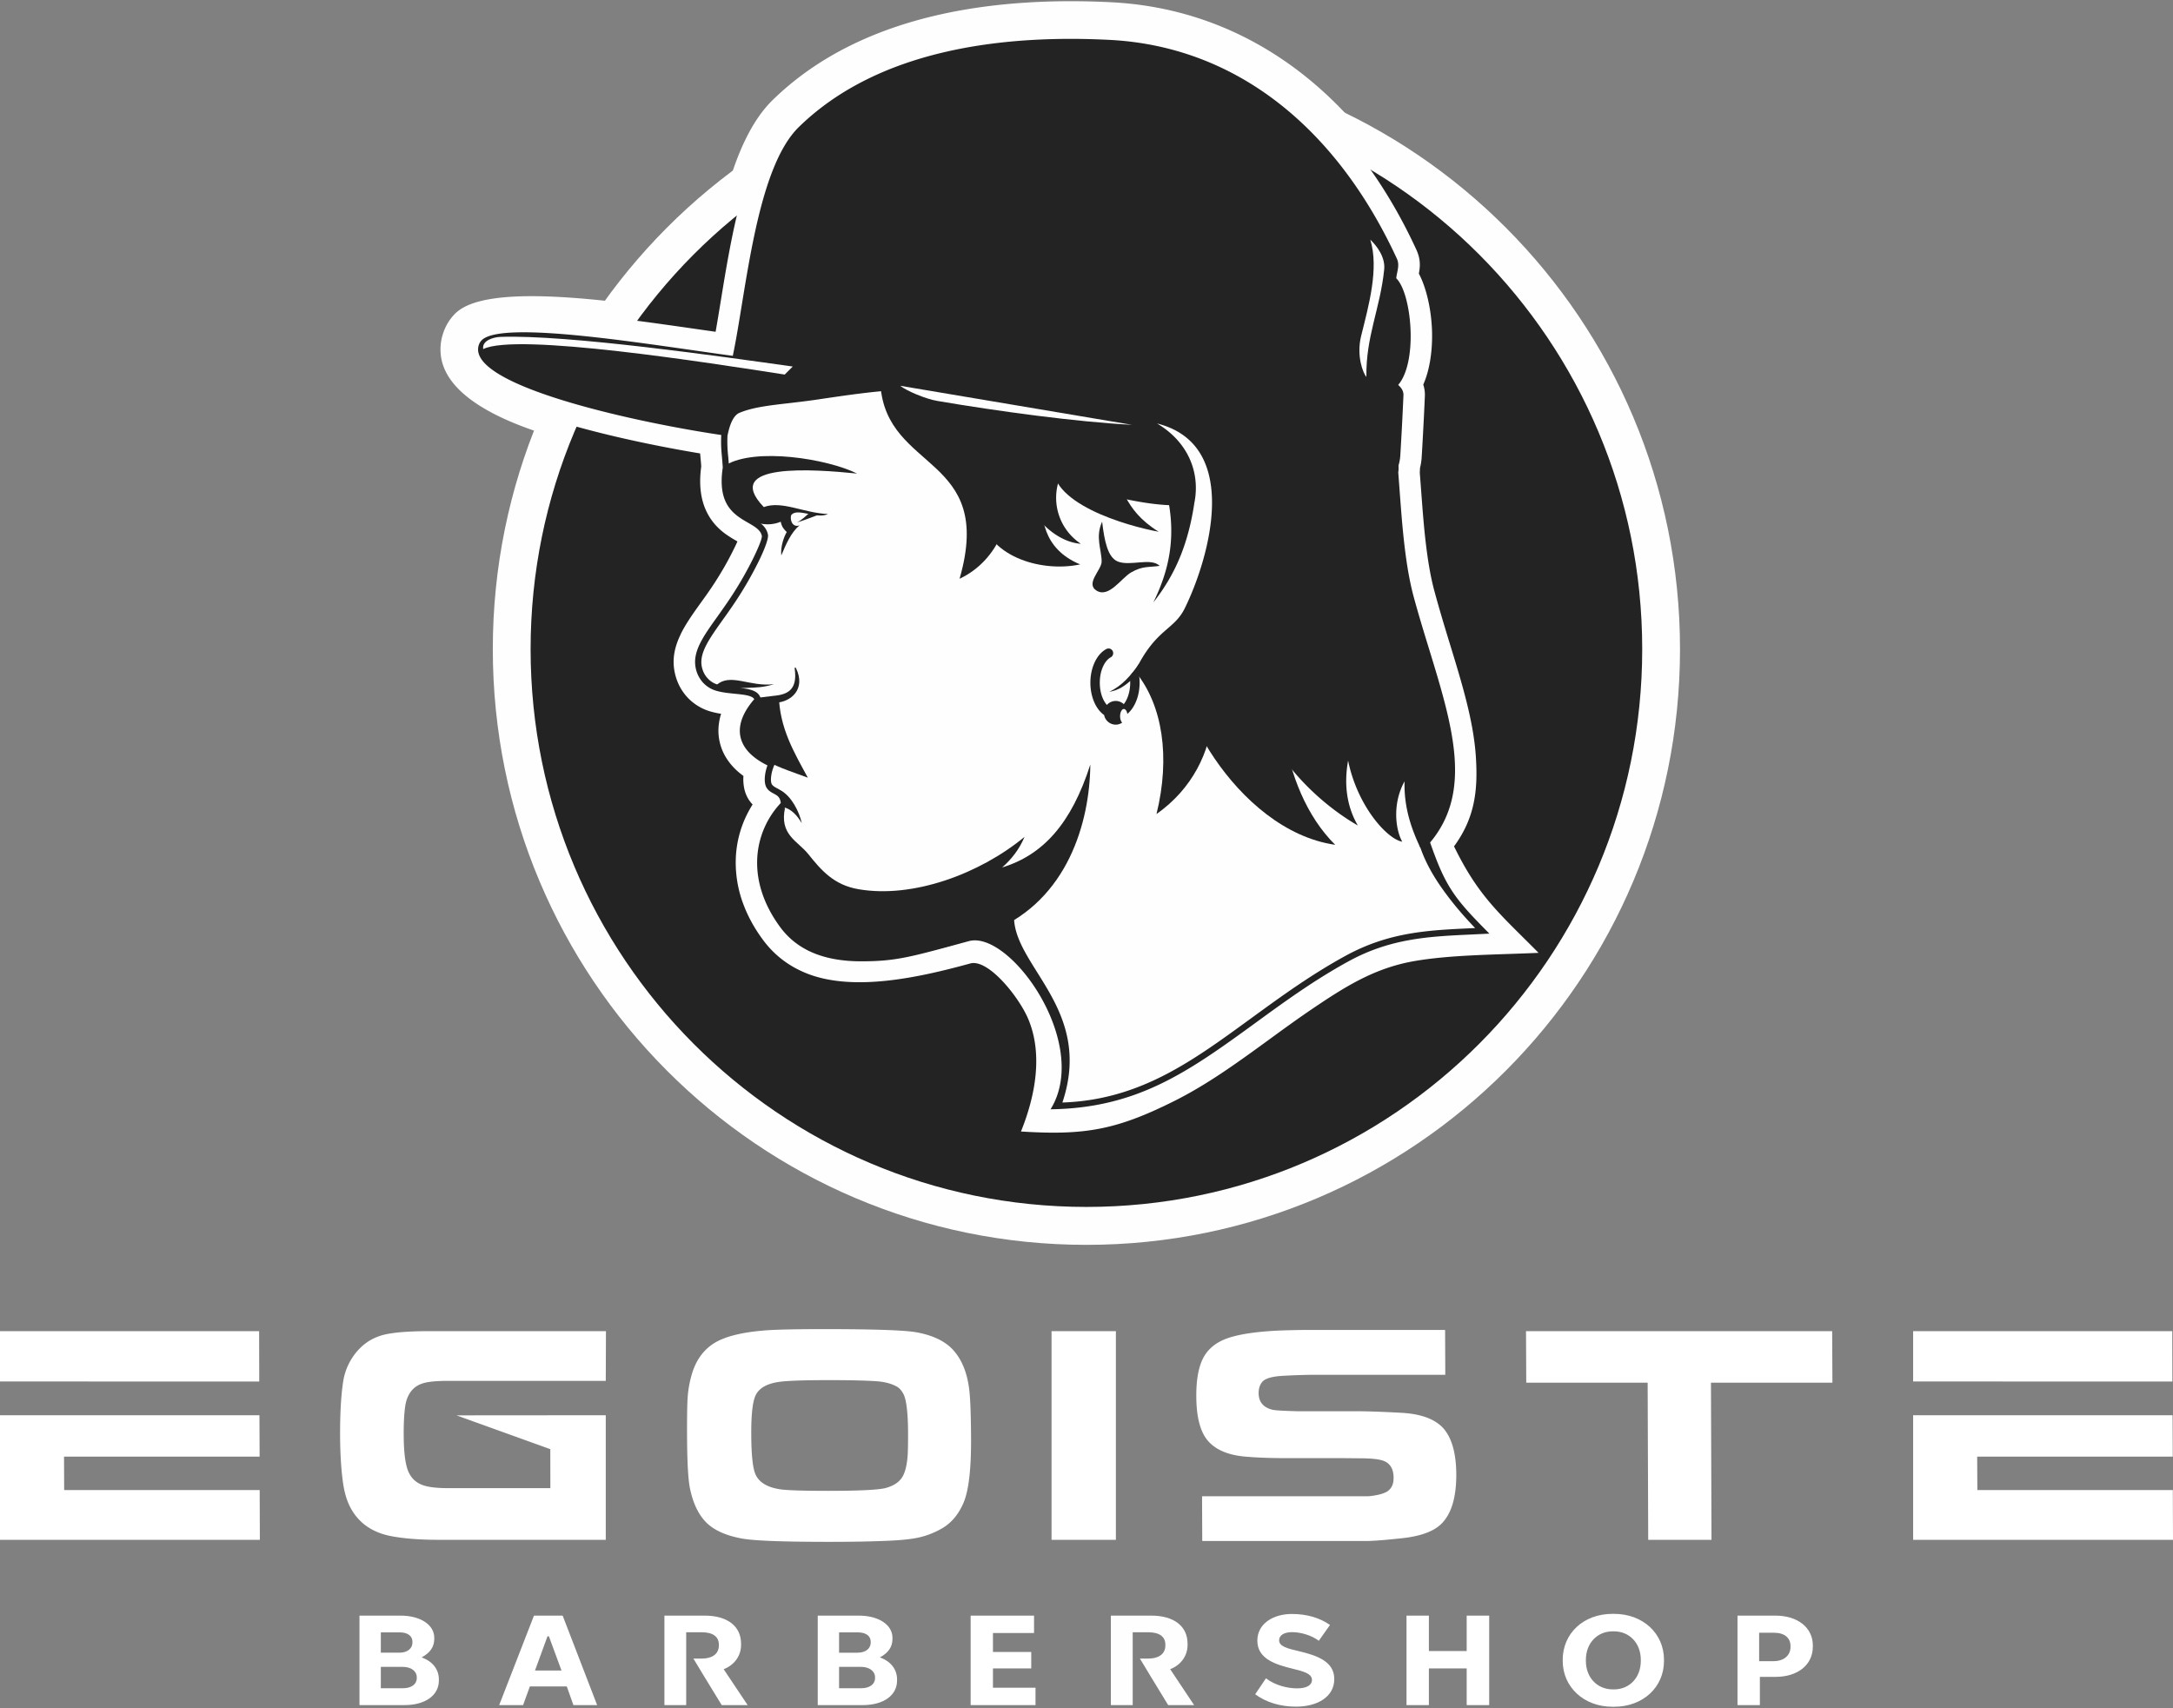 <svg width="257" height="202" fill="none" xmlns="http://www.w3.org/2000/svg"><rect width="100%" height="100%" fill="#808080" stroke="none"/><path fill-rule="evenodd" clip-rule="evenodd" d="M124.366 157.432h7.61v24.68h-7.61v-24.68Zm101.9 0h30.647l.015 5.96-30.662-.008v-5.952Zm0 9.945h30.683l.022 4.892H233.84l.021 3.956h23.117l.022 5.887h-30.734v-14.735Zm-31.333 14.735-.066-18.582H180.51l-.029-6.098h36.209l.029 6.098h-14.365l.065 18.582h-7.486Zm-52.766-5.154h19.681c1.006-.087 1.693-.29 2.076-.486.601-.312.897-.878.897-1.684 0-1.082-.427-1.764-1.273-2.047-.499-.167-1.338-.261-2.51-.269-.224 0-.947-.007-2.163-.021h-6.77c-1.837 0-3.428-.059-4.774-.175-2.177-.181-3.725-.878-4.636-2.083-.796-1.067-1.201-2.751-1.208-5.052-.014-2.279.362-3.949 1.114-5.023.535-.762 1.295-1.335 2.278-1.735 1.44-.566 3.646-.907 6.619-1.03.665-.022 1.497-.044 2.481-.059H170.911l.022 5.299h-15.638a75.563 75.563 0 0 0-3.797.138c-1.165.087-1.91.327-2.228.719-.282.355-.412.791-.412 1.314.007 1.03.542 1.684 1.613 1.959.296.08 1.294.138 3.001.182h6.973c1.215 0 2.966.058 5.23.181 2.611.131 4.39.871 5.33 2.214.811 1.162 1.216 2.846 1.23 5.067.007 2.765-.593 4.732-1.815 5.901-.919.878-2.481 1.437-4.68 1.662-1.129.116-2.423.262-3.892.32h-19.659l-.022-5.292Zm-44.079-13.733c-3.066 0-5.07.072-6.018.218-1.424.217-2.329.754-2.72 1.618-.34.748-.513 2.272-.498 4.573.007 2.461.18 4.058.52 4.776.434.937 1.418 1.51 2.944 1.735.861.116 2.734.174 5.613.174 3.617 0 5.866-.108 6.756-.319 1.02-.269 1.714-.733 2.083-1.408.311-.552.506-1.394.586-2.526.029-.53.043-1.379.043-2.577-.007-2.352-.188-3.876-.52-4.573-.225-.443-.499-.762-.854-.951-.644-.348-1.468-.559-2.466-.617-1.367-.087-3.19-.123-5.469-.123Zm-.65-6.032c5.894 0 9.547.123 10.965.377 2.047.378 3.537 1.125 4.477 2.265.904 1.067 1.483 2.512 1.729 4.326.144 1.038.224 3.034.238 6.003.015 3.658-.289 6.199-.911 7.614-.607 1.387-1.468 2.396-2.597 3.02a9.55 9.55 0 0 1-2.842 1.074c-.984.204-2.438.327-4.355.385-1.728.065-3.775.094-6.126.094-5.447 0-8.89-.13-10.307-.399-1.924-.356-3.342-1.016-4.253-1.967-.904-.951-1.526-2.301-1.874-4.05-.202-1.067-.318-3.172-.325-6.315-.007-2.084.014-3.543.072-4.363.058-.827.196-1.647.42-2.468.44-1.684 1.28-2.954 2.51-3.803 1.323-.908 3.537-1.466 6.654-1.67 1.324-.08 3.5-.123 6.524-.123Zm-25.794 6.119h-18.59c-1.41 0-2.422.094-3.037.29-1.193.37-1.895 1.3-2.105 2.788-.115.834-.173 1.938-.166 3.331.007 1.771.145 3.092.42 3.964.332 1.045 1.012 1.727 2.046 2.025.666.196 1.592.29 2.763.29h12.116l-.007-4.609-11.096-4 17.656-.014v14.735h-19.74c-2.19 0-4.014-.138-5.49-.407-2.263-.399-3.898-1.488-4.896-3.273-.477-.85-.803-1.924-.97-3.216-.209-1.561-.317-3.382-.325-5.458-.007-2.505.102-4.573.34-6.199a7.132 7.132 0 0 1 1.939-4.036c.875-.9 1.945-1.481 3.219-1.735 1.171-.239 2.878-.356 5.113-.356h20.832l-.022 5.88ZM0 157.432h30.647l.014 5.96L0 163.384v-5.952Zm0 9.945h30.683l.022 4.892H7.573l.015 3.956h23.124l.021 5.887H0v-14.735Z" fill="#fff"/><path d="M42.516 201.659h5.317c2.459 0 4.072-1.147 4.072-2.903v-.138c0-1.161-.716-2.127-2.04-2.599 1.034-.559 1.497-1.27 1.497-2.206v-.109c0-1.539-1.627-2.628-4-2.628h-4.846v10.583Zm2.525-6.199v-2.402h2.235c.947 0 1.504.435 1.504 1.103v.102c0 .711-.608 1.197-1.54 1.197h-2.2Zm0 4.203v-2.526h2.589c.998 0 1.663.501 1.663 1.241v.095c0 .718-.643 1.19-1.627 1.19h-2.625Zm13.996 1.996h2.828l.803-2.206h4.368l.782 2.206h2.806l-4.08-10.583h-3.392l-4.115 10.583Zm4.238-4.094 1.476-4.043h.166l1.49 4.043h-3.132Zm15.306 4.094h2.574v-8.616h1.83c1.339 0 2.033.53 2.033 1.452v.116c0 .922-.68 1.546-2.054 1.546h-.955l1.237 2.047 2.112 3.455h3.067l-2.836-4.246c1.273-.501 2.055-1.575 2.055-2.874v-.153c0-2.054-1.613-3.31-4.29-3.31h-4.773v10.583Zm18.133 0h5.316c2.459 0 4.065-1.147 4.065-2.903v-.138c0-1.161-.709-2.127-2.032-2.599 1.034-.559 1.49-1.27 1.49-2.206v-.109c0-1.539-1.62-2.628-3.993-2.628h-4.846v10.583Zm2.524-6.199v-2.402h2.235c.948 0 1.505.435 1.505 1.103v.102c0 .711-.608 1.197-1.541 1.197h-2.199Zm0 4.203v-2.526h2.59c.998 0 1.663.501 1.663 1.241v.095c0 .718-.643 1.19-1.627 1.19h-2.626Zm15.559 1.996h7.674v-2.054h-5.034v-2.286h4.528v-1.946h-4.528v-2.243h4.86v-2.054h-7.5v10.583Zm38.48.182c2.56 0 4.528-1.176 4.528-3.267 0-2.097-2.083-2.794-4.188-3.295-1.302-.305-2.336-.544-2.336-1.285 0-.588.578-.965 1.54-.965.998 0 2.286.363 3.154 1.023l1.324-1.872c-1.223-.85-2.735-1.3-4.528-1.3-2.084 0-4.065 1.075-4.065 3.158 0 2.177 2.206 2.831 4.151 3.31 1.237.305 2.308.559 2.308 1.335 0 .617-.63.995-1.751.995-1.215 0-2.661-.392-3.689-1.191l-1.273 1.888c1.302.965 2.98 1.466 4.825 1.466Zm13.07-.182h2.647v-4.34h4.471v4.34h2.661v-10.583h-2.661v4.188h-4.471v-4.188h-2.647v10.583Zm18.474-5.233c0 3.07 2.473 5.429 5.895 5.429h.173c3.436 0 5.91-2.315 5.91-5.415v-.145c0-3.099-2.474-5.429-5.91-5.429h-.173c-3.458 0-5.895 2.33-5.895 5.444v.116Zm2.741 0v-.116c0-2.011 1.374-3.376 3.168-3.376h.137c1.83 0 3.19 1.365 3.19 3.376v.116c0 2.01-1.36 3.375-3.168 3.375h-.137c-1.816 0-3.19-1.365-3.19-3.375Zm17.931 5.233h2.647v-3.339h1.845c2.64 0 4.419-1.422 4.419-3.585v-.124c0-2.112-1.779-3.535-4.419-3.535h-4.492v10.583Zm2.56-5.197v-3.361h1.765c1.252 0 1.946.617 1.946 1.576v.101c0 .973-.745 1.684-2.018 1.684h-1.693Z" fill="#fff"/><path d="M131.382 201.659h2.583v-8.616h1.822c1.346 0 2.04.53 2.04 1.452v.116c0 .922-.68 1.546-2.054 1.546h-.955l1.237 2.047 2.105 3.455h3.067l-2.829-4.246c1.273-.501 2.055-1.575 2.055-2.874v-.153c0-2.054-1.613-3.31-4.29-3.31h-4.781v10.583ZM128.489 147.227c38.773 0 70.205-31.543 70.205-70.453 0-38.91-31.432-70.452-70.205-70.452-38.773 0-70.205 31.542-70.205 70.452s31.432 70.453 70.205 70.453Z" fill="#FEFEFE"/><path d="M85.04 55.913c-6.156-.9-15.298-2.715-21.931-5.001-6.163-2.127-10.69-5.103-10.995-9.124a5.998 5.998 0 0 1 .326-2.461c.282-.82.745-1.59 1.382-2.228 3.66-3.695 18.118-1.62 28.744-.087l.499.065.275-1.677c1.352-8.26 3.052-18.684 8.029-23.554 5.526-5.408 12.506-8.478 19.732-10.112C118.066.167 125.234-.05 131.469.268c8.26.428 15.71 3.26 22.119 8.137 6.408 4.885 11.71 11.78 15.652 20.31.644 1.393.673 2.431.543 3.404.89 2.004 1.439 4.667 1.49 7.23.036 2.148-.246 4.37-.94 6.264.072.414.108.856.086 1.328-.057 1.43-.115 2.592-.173 3.63-.073 1.364-.138 2.497-.203 3.629a10.211 10.211 0 0 1-.434 2.28c-.332 1.037-.904 2.046-1.728 2.75l-9.425 8.094 1.721-9.778-.231-.058c-4.593-1.118-9.808-2.105-15.117-2.961-5.114-.835-10.648-1.583-15.87-2.236-5.642-.711-10.43-1.241-13.967-1.575h-.014c-3.971-.378-6.8-.566-7.899-.537-2.705.072-6.163.58-9.483 1.074l-.246.029c-1.273.189-2.444.327-3.537.45-1.497.174-2.799.327-3.775.544l-.868 4.232-4.13-.595Z" fill="#FEFEFE"/><path d="M128.489 142.741c36.304 0 65.735-29.534 65.735-65.967 0-36.432-29.431-65.966-65.735-65.966S62.754 40.342 62.754 76.774c0 36.433 29.43 65.967 65.735 65.967Z" fill="#232323"/><path d="M85.3 51.442c-10.257-1.525-28.419-5.568-28.752-9.981-.036-.443.109-.907.42-1.22 2.46-2.482 20.274.581 29.7 1.844 1.583-7.483 2.726-22.08 7.796-27.046 9.736-9.523 24.969-10.924 36.781-10.321 14.864.762 26.762 10.293 33.959 25.862.369.799.015 1.51-.072 2.33 1.823 1.771 2.597 9.85.231 12.616.311.276.651.675.623 1.227a401.912 401.912 0 0 1-.377 7.186 5.176 5.176 0 0 1-.217 1.147c.029.232.022.486-.021.776l.173 2.316c.29 3.898.637 8.666 1.657 12.42.578 2.126 1.2 4.158 1.808 6.133 2.828 9.226 5.273 17.188-.282 23.402.615 1.756 1.7 3.549 2.929 5.197 1.281 1.727 2.713 3.288 3.906 4.493l.586.595-2.09.102c-5.027.232-9.555.443-14.524 3.15-4.08 2.228-7.631 4.813-11.045 7.302-7.226 5.263-13.837 10.075-23.631 10.206l-.608.014.275-.551c.413-.828.904-1.822 1.244-2.809.326-.966.521-1.938.369-2.759-.904-4.979-2.105-6.445-3.573-8.231-.456-.559-.947-1.154-1.468-1.902-.434-.617-.825-1.313-1.194-1.967-.86-1.517-1.613-2.845-2.437-2.562-6.156 2.076-11.392 3.281-15.602 3.281-4.297 0-7.537-1.249-9.613-4.072-1.931-2.635-2.734-5.285-2.705-7.702a10.295 10.295 0 0 1 2.792-6.946c-.058-.704-.441-.907-.81-1.103-.311-.168-.622-.334-.854-.69-.202-.32-.26-.806-.21-1.343.037-.421.145-.885.304-1.314-.737-.363-1.36-.77-1.851-1.212-.71-.632-1.158-1.35-1.338-2.141-.174-.791-.066-1.64.34-2.54.282-.625.708-1.271 1.287-1.939-.253-.435-1.2-.53-2.264-.639-.723-.072-1.504-.145-2.206-.348a3.426 3.426 0 0 1-1.599-.98 3.639 3.639 0 0 1-.853-1.698c-.405-1.946.86-3.724 2.596-6.149.485-.682 1.013-1.422 1.512-2.177a42.781 42.781 0 0 0 2.633-4.551c.702-1.423 1.128-2.504 1.078-2.773-.145-.697-.84-1.096-1.62-1.546-1.657-.958-3.668-2.12-3.002-6.533-.029-.48-.065-.864-.094-1.227-.073-.762-.138-1.459-.087-2.584v-.043Z" fill="#FEFEFE"/><path d="M82.805 53.627c-5.88-.973-13.475-2.599-19.197-4.58-5.41-1.88-9.36-4.334-9.591-7.397a4.162 4.162 0 0 1 .224-1.699 3.998 3.998 0 0 1 .933-1.502c2.988-3.02 16.897-1.016 27.125.457l2.336.334c.195-1.103.39-2.294.593-3.535 1.302-7.984 2.944-18.06 7.472-22.487 5.244-5.132 11.905-8.057 18.82-9.618 6.763-1.524 13.758-1.728 19.855-1.423 7.87.407 14.966 3.107 21.063 7.745 6.155 4.69 11.262 11.346 15.067 19.591.528 1.147.463 2.004.303 2.846.919 1.727 1.512 4.413 1.563 7.019.036 2.156-.275 4.377-1.042 6.112.138.413.21.863.188 1.372a321.588 321.588 0 0 1-.173 3.614c-.065 1.278-.13 2.41-.203 3.615a8.094 8.094 0 0 1-.116.9l-.086.385v.138l-.022.377.159 2.105c.145 1.924.297 4.058.543 6.156.238 2.025.557 4.028 1.034 5.778.608 2.242 1.186 4.13 1.743 5.966l.029.087c1.461 4.77 2.828 9.204 3.118 13.414.274 4.05-.102 7.324-2.575 10.699 2.929 6.018 5.489 8.036 9.996 12.594-4.601.218-10.315.204-14.756.987-4.687.828-8.152 3.035-12.029 5.655-1.808 1.227-3.522 2.475-5.2 3.702-3.696 2.686-7.233 5.262-11.226 7.244-6.814 3.39-10.524 4.007-18.003 3.542 1.721-4.275 2.597-9.153.868-13.283-1.092-2.613-4.738-7.172-6.864-6.591-5.874 1.611-13.874 3.441-19.487 1.118-2.04-.842-3.732-2.141-5.055-3.942-1.093-1.48-1.874-2.976-2.395-4.456a13.925 13.925 0 0 1-.802-4.777 12.741 12.741 0 0 1 1.996-6.743 3.96 3.96 0 0 1-.47-.595 4.01 4.01 0 0 1-.564-1.546 5.345 5.345 0 0 1-.051-1.234c-.246-.182-.478-.37-.702-.566a7.232 7.232 0 0 1-1.33-1.568 6.01 6.01 0 0 1-.782-1.916 5.999 5.999 0 0 1-.087-2.127c.051-.4.138-.791.26-1.176a9.681 9.681 0 0 1-1.243-.269 5.88 5.88 0 0 1-1.498-.66 5.939 5.939 0 0 1-1.273-1.046 6.277 6.277 0 0 1-.933-1.357 6.4 6.4 0 0 1-.535-1.546c-.333-1.59-.022-3.034.702-4.522h-.007c.578-1.19 1.381-2.323 2.314-3.63l.745-1.037c.29-.421.557-.799.73-1.067.442-.661.883-1.38 1.303-2.098a37.06 37.06 0 0 0 1.157-2.163c.18-.356.34-.69.47-.987-1.078-.625-2.271-1.314-3.233-2.78-.904-1.401-1.425-3.296-1.049-6.09-.022-.342-.043-.581-.065-.813-.029-.24-.043-.487-.065-.726Zm-17.548-9.379c6.062 2.098 14.539 3.804 20.412 4.675l2.474.37-.318 2.396c-.015.428-.008.783.007 1.103v.014c.014.385.043.697.072 1.024l.007.05c.037.414.08.857.102 1.285l.014.276-.036.233c-.224 1.48-.072 2.308.246 2.794.29.443.926.813 1.504 1.147v.007l.008.008c1.309.754 2.466 1.422 2.828 3.251.13.625-.007 1.438-.362 2.345v.014c-.21.538-.528 1.242-.919 2.04a47.805 47.805 0 0 1-1.323 2.454c-.441.769-.94 1.575-1.476 2.38-.325.487-.578.857-.795 1.162l-.76 1.081c-.803 1.125-1.497 2.098-1.88 2.89h-.008c-1.302 2.656 1.628 2.01 3.885 2.518 1.056.24 1.924.719 2.459 1.648l.897 1.568-1.18 1.372c-2.372 2.772-.477 3.28 2.807 4.9l-.774 2.133c-.043.116-.08.24-.108.363l-.008.05c.283.16.58.371.89.72.5.544.86 1.24.948 2.235l.101 1.125-.788.835a7.92 7.92 0 0 0-1.548 2.424 7.704 7.704 0 0 0-.557 2.802v.007c-.015.951.152 1.968.52 3.027.362 1.024.92 2.076 1.7 3.143.752 1.024 1.722 1.764 2.894 2.25 3.276 1.358 7.855.697 11.218-.029 2.524-.544 5.28-1.335 8.253-2.337 1.642-.551 2.886.087 3.964 1.401 1.41 1.72 2.38 3.934 3.899 5.829 1.692 2.061 3.081 3.753 4.101 9.392.231 1.278.021 2.526-.369 3.746 7.305-1.067 12.925-5.226 18.741-9.458 1.736-1.263 3.508-2.555 5.345-3.796 4.477-3.034 8.571-5.502 13.996-6.461 1.425-.254 2.85-.399 4.304-.493-2.279-2.787-3.609-5.19-4.803-8.616l.998-1.118c2.243-2.504 2.865-5.43 2.64-8.696-.246-3.636-1.526-7.788-2.893-12.252l-.029-.095c-.629-2.054-1.28-4.18-1.808-6.119-.543-2.003-.904-4.26-1.172-6.533-.253-2.192-.412-4.391-.557-6.365l-.202-2.592.058-.377-.066-.545.16-.522a2.18 2.18 0 0 0 .072-.298l.036-.24c.087-1.386.152-2.554.21-3.578l.144-3.012-1.613-1.452 1.621-1.895c.658-.762.904-2.54.868-4.398-.044-2.192-.42-4.218-.948-4.726l-.89-.87.138-1.235c.036-.319.094-.61.152-.893.043-.123.224.088.144-.087-3.464-7.505-8.043-13.508-13.525-17.682-5.281-4.02-11.436-6.358-18.264-6.707-5.714-.29-12.246-.101-18.481 1.307-6.09 1.372-11.913 3.905-16.404 8.297-3.328 3.251-4.818 12.405-6.004 19.663-.369 2.28-.716 4.385-1.078 6.09l-.484 2.301-2.322-.312c-1.852-.247-3.262-.45-4.752-.66-8.239-1.184-19.132-2.751-22.126-2.185.853.639 3.016 1.524 5.793 2.49Zm22.329 19.519c.043.16.072.283.036.109l-.036-.109Z" fill="#FEFEFE"/><path d="M85.67 52.894c.013.413.05.769.086 1.14v.028c.036.37.072.762.094 1.212l-.007.08c-.311 2.098 0 3.412.578 4.304.579.886 1.454 1.387 2.243 1.844.868.501 1.627.937 1.8 1.8.037.204-.057.61-.267 1.147a24.92 24.92 0 0 1-.846 1.866 40.566 40.566 0 0 1-1.252 2.33 47.82 47.82 0 0 1-1.396 2.264c-.267.392-.52.763-.773 1.118l-.753 1.067c-.853 1.198-1.598 2.243-2.068 3.201-.449.915-.644 1.772-.463 2.657.058.29.159.566.289.82a3.05 3.05 0 0 0 1.902 1.575c.333.095.687.16 1.05.21.368.052.722.088 1.062.124h.037c1.157.116 2.191.218 2.538.82l.13.225-.173.204c-.275.32-.514.638-.716.943-.203.313-.376.61-.507.908a4.503 4.503 0 0 0-.361 1.197 3.34 3.34 0 0 0 .043 1.111c.08.348.217.69.42 1.009.202.326.477.646.803.936.231.21.492.407.788.603.297.196.622.377.977.551l.296.146-.108.312a6.675 6.675 0 0 0-.188.617c-.044.217-.08.42-.102.61-.021.239-.014.471.015.674.029.167.08.32.144.429.087.13.196.232.304.32.123.086.268.166.412.239.218.116.434.232.623.442.202.218.347.516.383.966l.014.167-.108.116c-2.43 4.16-2.286 9.284.904 13.632 5.179 7.048 16.918 3.535 23.833 1.197 1.107-.37 1.931 1.075 2.872 2.73.369.66.752 1.328 1.179 1.945.455.653.947 1.27 1.454 1.88 1.497 1.822 2.726 3.317 3.645 8.398.087.457.072.944 0 1.445a8.45 8.45 0 0 1-.383 1.495 16.849 16.849 0 0 1-.608 1.502 29.91 29.91 0 0 1-.658 1.358c9.663-.131 16.224-4.9 23.392-10.119l.029-.022c1.707-1.241 3.457-2.518 5.28-3.752a71.855 71.855 0 0 1 5.801-3.572c2.524-1.379 4.94-2.119 7.356-2.547 2.401-.421 4.803-.53 7.334-.646l1.259-.058c-.6-.61-1.259-1.307-1.939-2.076a38.818 38.818 0 0 1-2.003-2.461 25.752 25.752 0 0 1-1.722-2.599 16.29 16.29 0 0 1-1.265-2.707l-.073-.203.152-.167c2.698-3.013 1.223-6.925.962-10.75-.267-3.877-1.164-8.058-2.575-12.652-1.229-3.992-4.238-22.284-4.991-22.749-1.953-1.205-12.788-3.027-16.325-3.6a443.213 443.213 0 0 0-16.028-2.272 547.522 547.522 0 0 0-7.4-.878c-3.985-.443-8-.864-11.992-1.133-1.433-.094-2.503-.13-3.125-.116-3.067.08-6.604.603-9.996 1.104l-.275.036a50.41 50.41 0 0 1-1.765.24l-1.627.195c-1.223.138-2.33.269-3.335.443-.99.181-1.88.407-2.669.74a1.76 1.76 0 0 0-.637.472 3.186 3.186 0 0 0-.477.777c-.13.276-.231.573-.318.878-.087.305-.152.603-.21.871v.022a14.66 14.66 0 0 0 0 1.387Z" fill="#FEFEFE"/><path d="M86.038 51.544a15.552 15.552 0 0 0 .087 2.453c.036.4.072.82.094 1.306v.073c-.608 3.942 1.172 4.965 2.633 5.807.933.537 1.764 1.016 1.974 2.047.087.428-.369 1.691-1.143 3.252a43.156 43.156 0 0 1-2.676 4.63 69.333 69.333 0 0 1-1.526 2.193c-1.62 2.28-2.814 3.941-2.474 5.567.109.516.34.98.68 1.343.326.363.752.632 1.252.77.65.188 1.388.26 2.075.326 1.476.145 2.764.276 2.973 1.394l.036.174-.123.138c-.6.668-1.027 1.307-1.302 1.916-.34.748-.433 1.445-.296 2.076.137.632.513 1.22 1.107 1.75.506.45 1.171.87 1.981 1.24l.333.153-.144.334c-.203.45-.34.966-.384 1.416-.036.377-.007.704.101.87.13.197.355.32.58.443.585.305 1.185.632 1.214 1.888v.16l-.108.108a9.548 9.548 0 0 0-2.698 6.555c-.022 2.264.73 4.754 2.567 7.251 1.924 2.621 4.963 3.767 9.013 3.767 4.123 0 11.985-2.213 18.068-4.268.246 5.771 9.367 10.859 5.715 21.718 9.222-.319 15.428-4.943 22.408-10.024 3.428-2.497 6.994-5.096 11.124-7.353 5.121-2.787 9.729-3.005 14.843-3.237l.441-.022c-1.085-1.132-2.3-2.497-3.4-3.985-1.345-1.8-2.473-3.666-3.175-5.822l.145-.16c5.461-5.915 3.059-13.747.267-22.842-.615-2.004-1.251-4.072-1.815-6.156-1.035-3.825-1.389-8.63-1.678-12.564-.058-.813-.116-1.583-.181-2.352v-.044l.007-.05c.253-1.43-1.259-1.742-2.785-2.055-.318-.065-.636-.13-.947-.203-4.695-1.147-10.018-2.156-15.436-3.034-5.403-.871-10.922-1.626-16.014-2.265a495.764 495.764 0 0 0-14.09-1.575c-4.123-.385-7.117-.588-8.376-.552-3.045.08-6.582.603-9.982 1.104l-.238.036c-1.223.182-2.358.312-3.407.436-2.401.276-4.362.5-5.91 1.154-.405.167-.694.58-.918 1.06-.239.522-.384 1.125-.492 1.654Zm-.651 2.526c-.072-.763-.138-1.46-.087-2.585l.007-.065c.116-.566.282-1.241.55-1.836.29-.64.702-1.184 1.31-1.445 1.648-.69 3.652-.922 6.104-1.205 1.042-.123 2.163-.254 3.385-.428l.246-.036c3.407-.508 6.966-1.031 10.061-1.11 1.288-.037 4.319.166 8.47.558 3.906.37 8.789.9 14.105 1.568 5.07.639 10.589 1.386 16.043 2.272 5.432.885 10.777 1.894 15.493 3.041.297.073.608.138.919.203 1.866.378 3.718.763 3.378 2.86l.173 2.316c.29 3.898.637 8.667 1.657 12.42.578 2.126 1.2 4.159 1.808 6.133 2.828 9.226 5.157 16.927.13 22.908 1.729 4.958 2.734 6.453 6.423 10.184l.586.595-2.09.102c-5.027.232-9.555.443-14.524 3.15-4.08 2.229-7.631 4.813-11.045 7.302-7.957 5.793-13.982 10.083-24.238 10.221 4.81-7.789-4.803-21.203-9.657-19.889-6.821 1.851-8.52 2.388-12.73 2.388-4.297 0-7.537-1.248-9.613-4.072-1.931-2.635-2.734-5.284-2.705-7.701a10.296 10.296 0 0 1 2.792-6.947c-.058-.704-.441-.907-.81-1.103-.311-.167-.622-.334-.854-.69-.202-.32-.26-.806-.21-1.343.037-.42.145-.885.304-1.314-.737-.363-1.36-.769-1.851-1.212-.71-.631-1.158-1.35-1.338-2.141-.174-.791-.066-1.64.34-2.54.282-.625.708-1.27 1.287-1.939-.253-.435-1.2-.53-2.264-.638-.723-.073-1.504-.146-2.206-.349a3.426 3.426 0 0 1-1.599-.98 3.639 3.639 0 0 1-.853-1.698c-.405-1.946.86-3.724 2.597-6.148.484-.683 1.012-1.423 1.511-2.178a42.771 42.771 0 0 0 2.633-4.551c.702-1.423 1.129-2.504 1.078-2.773-.145-.697-.84-1.096-1.62-1.546-1.657-.958-3.668-2.12-3.002-6.533-.029-.479-.065-.864-.094-1.227Z" fill="#232323"/><path fill-rule="evenodd" clip-rule="evenodd" d="M85.669 51.5c-10.191-1.481-28.78-5.568-29.12-10.039-.037-.443.108-.907.419-1.22 2.46-2.482 20.274.581 29.7 1.844 1.583-7.483 2.726-22.08 7.796-27.046 9.736-9.523 24.969-10.924 36.781-10.321 14.864.762 26.762 10.293 33.959 25.862.369.799.015 1.51-.072 2.33 1.823 1.771 2.597 9.85.231 12.616.311.276.651.675.623 1.227a401.912 401.912 0 0 1-.377 7.186c-.043.638-.289 1.633-.614 1.909.376-2.12-2.062-2.214-4.008-2.686-9.417-2.294-21.33-4.036-31.493-5.306-11.037-1.38-20.05-2.192-22.516-2.127-3.147.08-6.792.632-10.271 1.14-4.044.602-7.11.653-9.396 1.618-1.013.421-1.418 1.91-1.642 3.013Z" fill="#232323"/><path fill-rule="evenodd" clip-rule="evenodd" d="M57.149 41.287c-.181-1.045 1.28-1.423 2.032-1.444 7.95-.284 26.235 2.337 34.575 3.505-.384.378-.572.567-.948.951-8.897-1.379-31.746-4.986-35.66-3.012Z" fill="#FEFEFE"/><path fill-rule="evenodd" clip-rule="evenodd" d="M85.835 55.006c3.48-2.098 11.95-.77 15.537 1.002-5.078-.516-16.115-1.343-11.038 3.963 2.141-.799 4.752.718 7.595.82-1.338.646-3.588-.748-4.318.087-.217.254-.065 1.604.955 1.256-1.013.813-1.635 2.308-2.163 3.557-.116-1.09.354-2.287.644-2.766-.362-.363-.579-.595-.71-1.22-1.836.756-3.522-.065-4.621-.624 0 0-1.2-.958-1.613-2.097-.412-1.14-.347-2.679-.347-2.679l.08-1.3ZM84.765 81.006c1.62-1.459 3.942.269 6.763-.094-2.25.77-4.413.101-4.427.856-.608-.022-1.374-.218-1.982-.24-.058-.18-.296-.34-.354-.522ZM92.114 82.218c.072 3.89 1.822 6.794 3.428 9.756-3.002-1.11-7.298-2.352-7.617-5.11-.21-1.793 1.028-3.172 1.6-4.326.867-.11 1.728-.21 2.588-.32ZM92.338 93.484c1.244.668 2.192 2.482 2.488 3.876-.579-.98-1.215-1.597-1.975-1.844-.173-.682-.34-1.357-.513-2.032Z" fill="#232323"/><path fill-rule="evenodd" clip-rule="evenodd" d="M92.851 95.516c-.701 3.223 1.469 3.905 2.756 5.509 1.52 1.902 3.016 3.651 5.953 4.145 6.416 1.096 14.307-1.815 19.609-6.192-.615 1.467-1.541 2.65-2.647 3.615 4.824-1.473 8.188-5.168 10.43-12.173-.065 6.94-2.742 15.969-11.356 19.599-8.854 3.731-18.77 4.587-23.61.987-3.03-2.265-6.806-11.541-1.135-15.49ZM104.128 45.533c.738 10.315 13.584 8.26 9.36 22.916 4.658-2.2 6.56-7.455 5.981-12.732-.557-5.124-5.2-9.792-5.641-11.142l-9.7.958ZM130.348 61.698c-.839 1.83-.051 3.332-.058 4.733-.007.972-1.96 2.591-.593 3.426 1.468.893 2.929-1.503 4.087-2.163 1.331-.77 2.039-.58 3.37-.77-1.048-1.023-3.486.088-4.969-.522-1.179-.487-1.569-2.44-1.837-4.704ZM124.576 54.556c1.389-1.8 4.846.399 6.705 1.517 1.736 1.045 1.345 4.086 5.758 6.816-3.711-.676-13.367-3.39-12.463-8.334Z" fill="#232323"/><path fill-rule="evenodd" clip-rule="evenodd" d="M114.283 58.918c.774 1.974 2.835 3.963 5.591 5.045.34.137 2.431-3.42 2.619-3.1.723 1.234 2.878 3.281 5.338 3.448a6.525 6.525 0 0 1-2.518-7.701c3.971 1.814 12.622 3.905 15.942 2.881.709-3.535-.672-7.178-4.412-9.407 10.061 2.519 6.177 15.955 3.284 21.849-1.288 2.627-3.4 2.395-5.816 7.316 4.803.777 9.056-2.693 13.743 1.779 1.071 7.244 7.14 13.5 12.535 16.6-1.519-2.606-1.562-5.407-1.15-7.672 1.107 5.43 4.651 9.298 6.402 9.588-.796-1.415-1.194-4.5.275-7.135-.095 3.31.962 5.923 1.873 7.869 7.269-6.032 2.314-19.229-1.194-29.739-1.287-4.87-1.851-10.482-1.873-16.876-15.71-2.911-34.422-8.094-53.72-8.108.455 5.16 2.625 8.202 3.081 13.363Z" fill="#232323"/><path fill-rule="evenodd" clip-rule="evenodd" d="M141.255 59.492c-.68 4.507-2.054 8.21-4.846 11.751 1.693-3.477 2.995-7.788 1.382-13.653.882.559 2.575 1.35 3.464 1.902ZM131.953 82.9c.369 0 .702.146.955.378.051-.065.109-.145.159-.225.369-.58.601-1.4.601-2.315 0-.145-.015-.392-.029-.537-.073-.407.629-.879.774-1.154.152-.29.231.334.282.631a6.707 6.707 0 0 1 .087 1.06c0 1.132-.297 2.163-.782 2.918a3.41 3.41 0 0 1-.658.77l-.007.028c-.051-.348-.217-.602-.419-.602-.239 0-.442.385-.442.849 0 .334.102.624.246.762-.217.153-.484.24-.767.24a1.4 1.4 0 0 1-1.367-1.133 3.227 3.227 0 0 1-.846-.914c-.484-.755-.781-1.786-.781-2.918 0-.864.181-1.691.492-2.374.325-.718.81-1.292 1.396-1.604a.549.549 0 0 1 .745.225.56.56 0 0 1-.224.755c-.369.196-.68.58-.912 1.089-.246.537-.383 1.205-.383 1.909 0 .914.224 1.735.6 2.315.073.117.152.225.239.32a1.38 1.38 0 0 1 1.041-.472Z" fill="#232323"/><path fill-rule="evenodd" clip-rule="evenodd" d="M134.688 78.524c-.854 1.277-2.018 2.628-3.508 3.295 2.264-.319 3.175-2.46 4.802-2.896-.759-.232-.745-.334-1.294-.4Z" fill="#232323"/><path fill-rule="evenodd" clip-rule="evenodd" d="M162.065 28.345c.781.747 1.794 2.068 1.642 3.535-.477 4.652-2.177 7.89-2.105 12.702-.376-.428-1.215-2.468-.615-4.87.868-3.506 2.134-7.941 1.078-11.367Z" fill="#FEFEFE"/><path fill-rule="evenodd" clip-rule="evenodd" d="M95.658 60.718c-.42.37-.897.835-1.403 1.067.738-.196 1.67-.595 2.517-.892l-1.114-.175Z" fill="#232323"/><path fill-rule="evenodd" clip-rule="evenodd" d="M110.833 47.413c7.168 1.22 16.477 2.49 23.044 2.83-8.491-1.444-18.914-3.171-27.406-4.616.716.588 2.995 1.554 4.362 1.786Z" fill="#FEFEFE"/><path fill-rule="evenodd" clip-rule="evenodd" d="M92.114 82.218c1.114-.225 2.22-.747 1.873-3.143-.014-.116.072-.21.152-.058 1.208 2.483-.586 4.036-2.452 4.094-.094-.406.18-.61.427-.893ZM123.368 58.642c-.333 2.374-.058 6.279 4.383 8.108-4.824 1.03-11.197-1.132-11.689-5.967l7.306-2.14ZM134.362 79.547c3.118 3.855 4.08 9.966 2.416 16.731 8.608-6.082 7.899-17.29 3.653-21.434l-6.069 4.703Z" fill="#232323"/><path fill-rule="evenodd" clip-rule="evenodd" d="M153.234 72.238c-3.263 7.81-2.076 20.984 4.679 27.677-11.84-1.713-20.194-17.994-18.155-22.727l13.476-4.95Z" fill="#232323"/></svg>